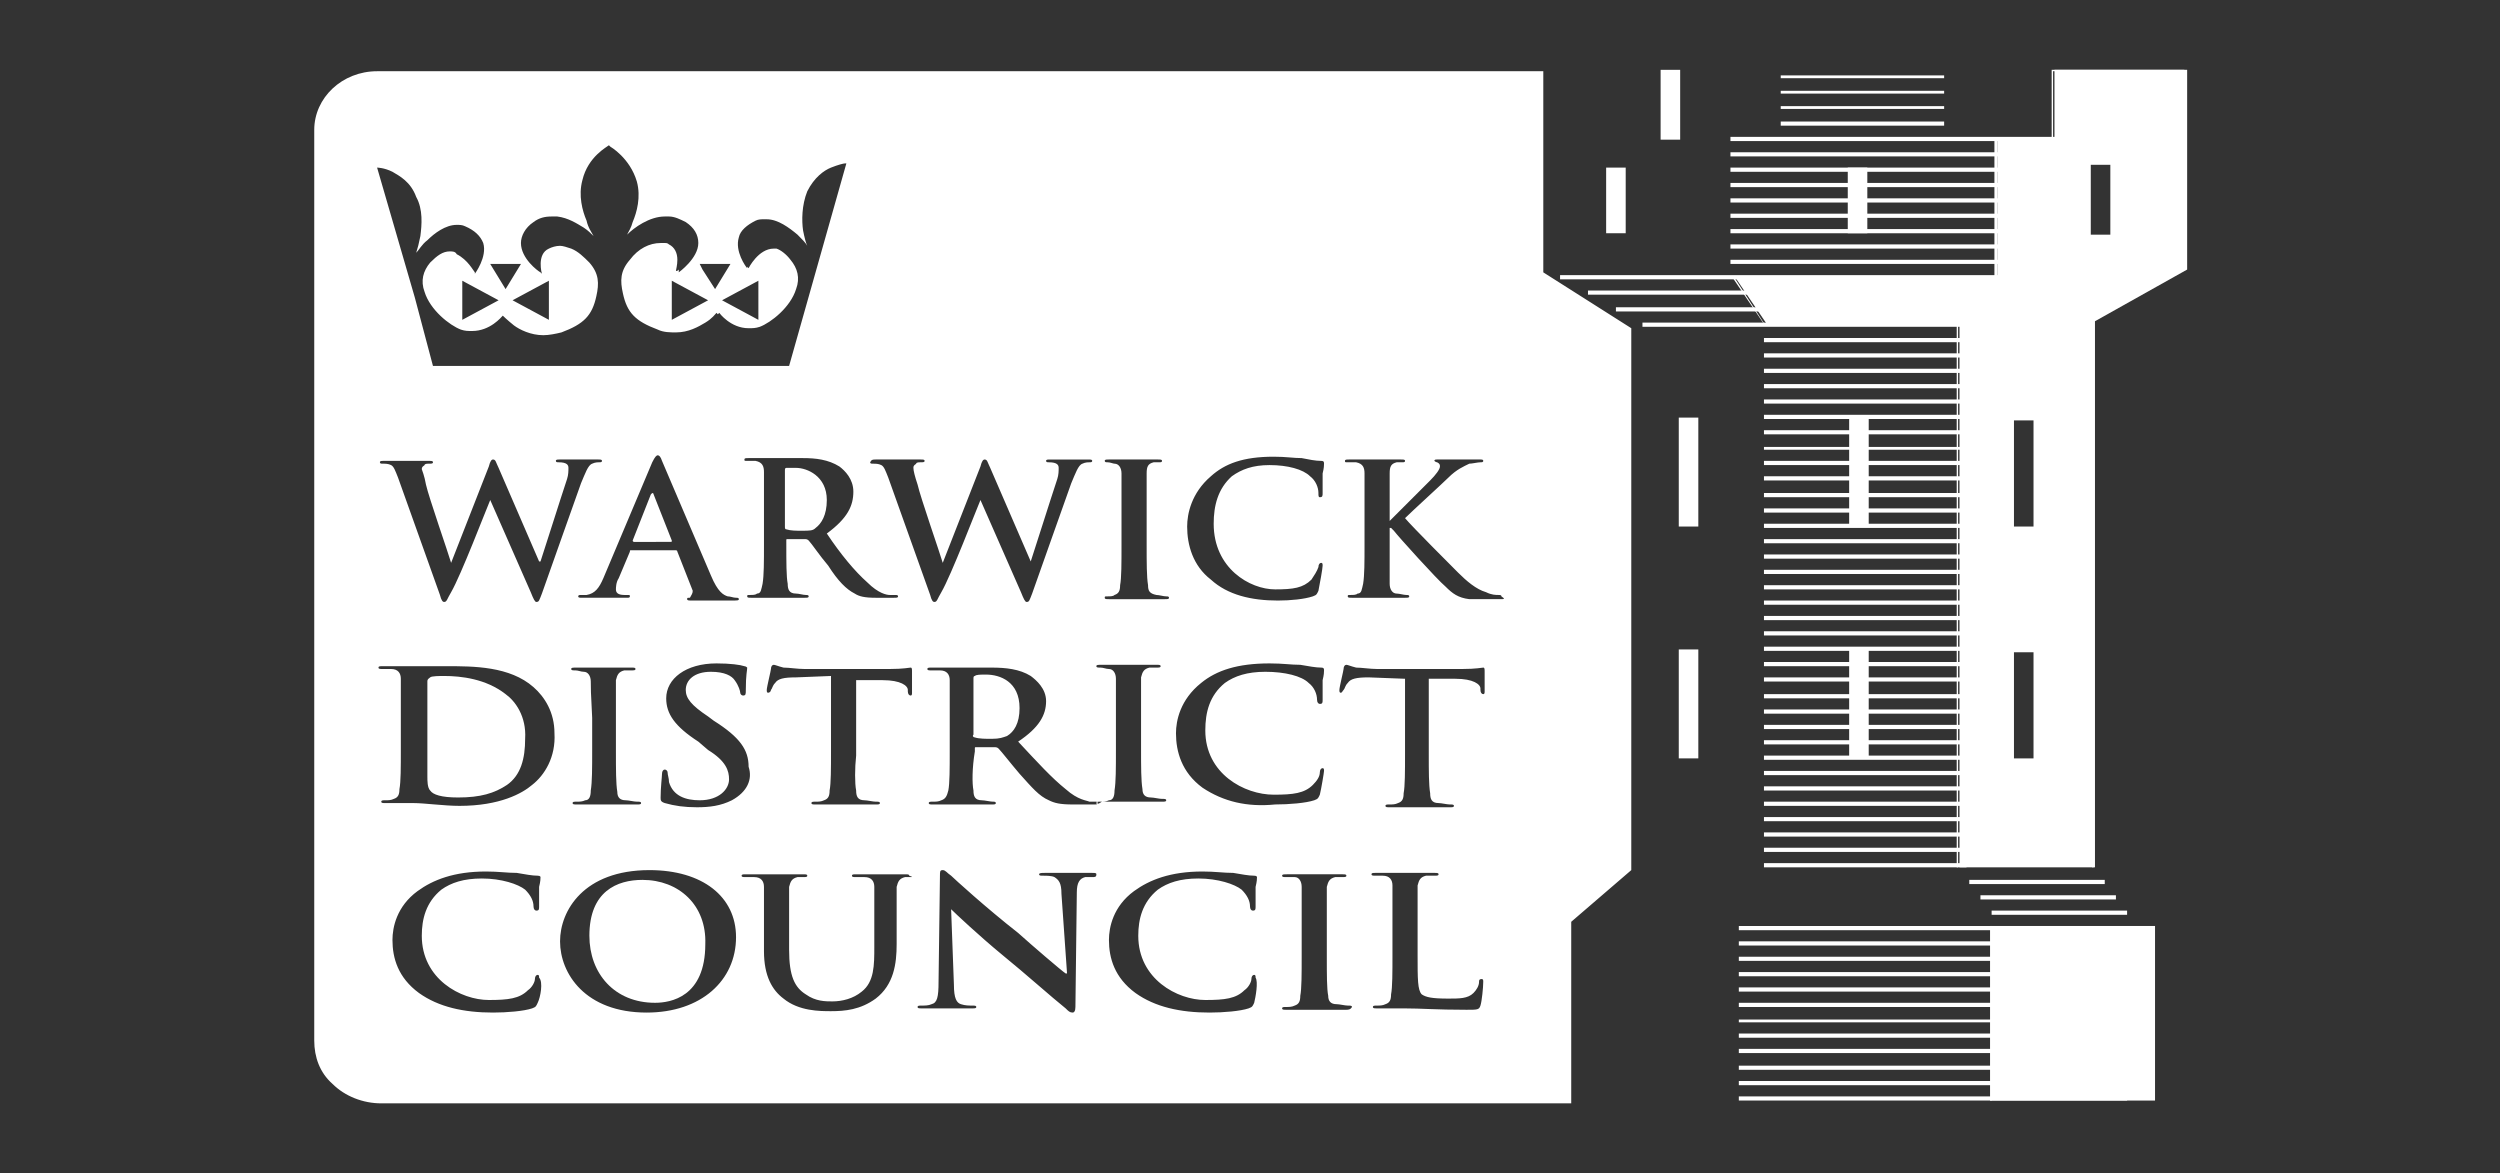 
<svg xmlns="http://www.w3.org/2000/svg" xmlns:xlink="http://www.w3.org/1999/xlink" viewBox="0 0 179 84" enable-background="new 0 0 179 84" xml:space="preserve">
<rect x="0" y="0" width="179" height="84" fill="#333333" stroke="none"/>
<g>
	<rect x="118.9" y="5" fill="#fff" width="1.4" height="5"/>
	<path fill="#fff" d="M152.3,78.8h-27.8v-0.3h27.8V78.8L152.3,78.8z M152.3,77.7h-27.8v-0.3h27.8V77.7L152.3,77.7z M152.3,76.6   h-27.8v-0.3h27.8V76.6L152.3,76.6z M152.3,75.4h-27.8v-0.3h27.8V75.4L152.3,75.4z M152.3,74.3h-27.8v-0.3h27.8V74.3L152.3,74.3z    M152.3,73.2h-27.8V73h27.8V73.2L152.3,73.2z M152.3,72.1h-27.8v-0.3h27.8V72.1L152.3,72.1z M152.3,71h-27.8v-0.3h27.8V71L152.3,71   z M152.3,69.9h-27.8v-0.3h27.8V69.9L152.3,69.9z M152.3,68.8h-27.8v-0.3h27.8V68.8L152.3,68.8z M152.3,67.7h-27.8v-0.3h27.8V67.7   L152.3,67.7z M152.3,66.6h-27.8v-0.3h27.8V66.6L152.3,66.6z M152.3,65.5h-9.7v-0.3h9.7V65.5z M151.5,64.4h-9.7v-0.3h9.7V64.4z    M150.7,63.3h-9.7V63h9.7V63.3z M140.8,62.1h-14.5v-0.3h14.5V62.1z M140.8,61h-14.5v-0.3h14.5V61z M140.8,59.9h-14.5v-0.3h14.5   V59.9z M140.8,58.8h-14.5v-0.3h14.5V58.8z M140.8,57.7h-14.5v-0.3h14.5V57.7z M140.8,56.6h-14.5v-0.3h14.5V56.6z M140.8,55.5h-14.5   v-0.3h14.5V55.5z M140.8,54.4h-14.5v-0.3h14.5V54.4z M140.8,53.3h-14.5V53h14.5V53.3z M140.8,52.2h-14.5v-0.3h14.5V52.2z    M140.8,51.1h-14.5v-0.3h14.5V51.1z M140.8,50h-14.5v-0.3h14.5V50z M140.8,48.8h-14.5v-0.3h14.5V48.8z M140.8,47.7h-14.5v-0.3h14.5   V47.7z M140.8,46.6h-14.5v-0.3h14.5V46.6z M140.8,45.5h-14.5v-0.3h14.5V45.5z M140.8,44.4h-14.5v-0.3h14.5V44.4z M140.8,43.3h-14.5   V43h14.5V43.3z M140.8,42.2h-14.5v-0.3h14.5V42.2z M140.8,41.1h-14.5v-0.3h14.5V41.1z M140.8,40h-14.5v-0.3h14.5V40z M140.8,38.9   h-14.5v-0.3h14.5V38.9z M140.8,37.8h-14.5v-0.3h14.5V37.8z M140.8,36.7h-14.5v-0.3h14.5V36.7z M140.8,35.6h-14.5v-0.3h14.5V35.6z    M140.8,34.4h-14.5v-0.3h14.5V34.4z M140.8,33.3h-14.5v-0.3h14.5V33.3z M140.8,32.2h-14.5V32h14.5V32.2z M140.8,31.1h-14.5v-0.3   h14.5V31.1z M140.8,30h-14.5v-0.3h14.5V30z M140.8,28.9h-14.5v-0.3h14.5V28.9z M140.8,27.8h-14.5v-0.3h14.5V27.8z M140.8,26.7   h-14.5v-0.3h14.5V26.7z M140.8,25.6h-14.5v-0.3h14.5V25.6z M140.8,24.5h-14.5v-0.3h14.5V24.5z M143.2,23.4h-25.6v-0.3h25.6V23.4z    M143.2,22.3h-27.5V22h27.5L143.2,22.3L143.2,22.3z M143.2,21.1h-29.5v-0.3h29.5L143.2,21.1L143.2,21.1z M143.2,20h-31.5v-0.3h31.5   V20z M143.2,18.9h-19.3v-0.3h19.3L143.2,18.9L143.2,18.9z M143.2,17.8h-19.3v-0.3h19.3L143.2,17.8L143.2,17.8z M143.2,16.7h-19.3   v-0.3h19.3L143.2,16.7L143.2,16.7z M143.2,15.6h-19.3v-0.3h19.3L143.2,15.6L143.2,15.6z M143.2,14.5h-19.3v-0.3h19.3L143.2,14.5   L143.2,14.5z M143.2,13.4h-19.3v-0.3h19.3L143.2,13.4L143.2,13.4z M143.2,12.3h-19.3V12h19.3L143.2,12.3L143.2,12.3z M143.2,11.2   h-19.3v-0.3h19.3L143.2,11.2L143.2,11.2z M147.9,10.1h-24V9.8h24L147.9,10.1L147.9,10.1z M139.2,9h-11.7V8.7h11.7V9z M139.2,7.8   h-11.7V7.6h11.7V7.8z M139.2,6.7h-11.7V6.5h11.7V6.7z M139.2,5.6h-11.7V5.4h11.7V5.6z"/>
	<g>
		<path fill="#fff" d="M69.8,52.8c0.3,0.1,0.8,0.1,1.2,0.1c0.6,0,0.8-0.1,1.1-0.2c0.5-0.3,0.9-0.9,0.9-2c0-1.9-1.4-2.4-2.4-2.4    c-0.4,0-0.7,0-0.8,0.1c-0.1,0-0.1,0.1-0.1,0.2v4C69.6,52.7,69.7,52.8,69.8,52.8z"/>
		<path fill="#fff" d="M36.2,49.7c-1.4-1.1-3.2-1.3-4.4-1.3c-0.3,0-0.9,0-1,0.1c-0.1,0.1-0.2,0.1-0.2,0.3c0,0.4,0,1.6,0,2.6h0V53    c0,1.4,0,2.4,0,2.6c0,0.3,0,0.8,0.2,1c0.2,0.3,0.8,0.5,2,0.5c1.6,0,2.6-0.3,3.5-0.9c1-0.7,1.3-1.9,1.3-3.3    C37.7,51.3,36.9,50.2,36.2,49.7z"/>
		<path fill="#fff" d="M46.8,35.4c0,0,0-0.1-0.1-0.1c0,0-0.1,0.1-0.1,0.1l-1.3,3.3c0,0,0,0.1,0.1,0.1H48c0.1,0,0.1,0,0.1-0.1    L46.8,35.4z"/>
		<path fill="#fff" d="M57,33.5c-0.3,0-0.6,0-0.7,0c-0.1,0-0.1,0.1-0.1,0.2h0v4c0,0.1,0,0.2,0.1,0.2c0.3,0.1,0.7,0.1,1.1,0.1    c0.6,0,0.8,0,1-0.2c0.4-0.3,0.8-0.9,0.8-2C59.2,34.1,57.8,33.5,57,33.5z"/>
		<g>
			<path fill="#fff" d="M110.5,19.5V5.1H27c-2.5,0-4.5,1.9-4.5,4.2v65.2c0,1.2,0.4,2.3,1.3,3.1c0.9,0.9,2.2,1.4,3.5,1.4h85.2V66     l4.3-3.7l0,0V23.5L110.5,19.5z M86.7,34.1c1-0.9,2.3-1.4,4.5-1.4c0.9,0,1.4,0.1,2,0.1c0.5,0.1,1,0.2,1.4,0.2     c0.2,0,0.2,0.1,0.2,0.2c0,0.1,0,0.3-0.1,0.7c0,0.4,0,1.2,0,1.4c0,0.2,0,0.3-0.2,0.3c-0.1,0-0.1-0.1-0.1-0.3     c0-0.4-0.2-0.9-0.6-1.2c-0.5-0.5-1.6-0.8-2.9-0.8c-1.2,0-2,0.3-2.7,0.8c-1,0.9-1.3,2.1-1.3,3.4c0,3.2,2.6,4.7,4.4,4.7     c1.3,0,2-0.1,2.6-0.7c0.2-0.3,0.4-0.6,0.5-0.9c0-0.2,0.1-0.3,0.2-0.3c0.1,0,0.1,0.1,0.1,0.2c0,0.2-0.2,1.3-0.3,1.8     c-0.1,0.2-0.1,0.3-0.4,0.4c-0.6,0.2-1.6,0.3-2.5,0.3c-1.9,0-3.6-0.4-4.8-1.5C85.4,40.5,85,39,85,37.7     C85,36.8,85.3,35.3,86.7,34.1z M79.4,32.9c0.6,0,1.4,0,1.8,0c0.3,0,1.2,0,1.7,0c0.2,0,0.3,0,0.3,0.1c0,0.1-0.1,0.1-0.2,0.1     c-0.1,0-0.3,0-0.4,0c-0.4,0.1-0.5,0.3-0.5,0.8c0,0.4,0,0.8,0,2.8v2.3c0,1.3,0,2.3,0.1,2.9c0,0.4,0.1,0.6,0.6,0.7     c0.2,0,0.5,0.1,0.7,0.1c0.1,0,0.2,0,0.2,0.1c0,0.1-0.1,0.1-0.3,0.1c-0.9,0-1.8,0-2.2,0c-0.3,0-1.2,0-1.8,0c-0.2,0-0.3,0-0.3-0.1     c0-0.1,0-0.1,0.2-0.1c0.2,0,0.4,0,0.5-0.1c0.3-0.1,0.4-0.3,0.4-0.7c0.1-0.5,0.1-1.6,0.1-2.9v-2.3c0-2,0-2.4,0-2.8     c0-0.4-0.2-0.7-0.5-0.7c-0.1,0-0.3-0.1-0.5-0.1c-0.1,0-0.2,0-0.2-0.1C79.1,32.9,79.2,32.9,79.4,32.9z M62.7,32.9     c0.7,0,1.5,0,1.6,0s0.7,0,1.6,0c0.2,0,0.3,0,0.3,0.1c0,0.1-0.1,0.1-0.3,0.1c-0.1,0-0.3,0-0.3,0.1c-0.1,0.1-0.2,0.1-0.2,0.3     c0,0.2,0.1,0.6,0.3,1.2c0.2,0.9,1.6,4.9,1.8,5.6h0l2.7-6.9c0.1-0.4,0.2-0.5,0.3-0.5c0.2,0,0.2,0.2,0.4,0.6l2.9,6.7h0     c0.3-0.9,1.4-4.4,1.9-5.9c0.1-0.3,0.1-0.6,0.1-0.8c0-0.2-0.1-0.4-0.7-0.4c-0.1,0-0.2,0-0.2-0.1c0-0.1,0.1-0.1,0.3-0.1     c0.7,0,1.3,0,1.5,0c0.1,0,0.7,0,1.2,0c0.2,0,0.3,0,0.3,0.1c0,0.1-0.1,0.1-0.2,0.1c-0.1,0-0.3,0-0.5,0.1c-0.3,0.1-0.5,0.7-0.8,1.4     c-0.6,1.7-2.1,5.9-2.8,7.9c-0.2,0.5-0.2,0.6-0.4,0.6c-0.1,0-0.2-0.2-0.4-0.7l-2.9-6.6h0c-0.3,0.7-2.1,5.4-2.8,6.6     c-0.3,0.5-0.3,0.7-0.5,0.7c-0.1,0-0.2-0.1-0.3-0.5l-3-8.4c-0.2-0.5-0.3-0.8-0.5-0.9c-0.2-0.1-0.4-0.1-0.6-0.1     c-0.1,0-0.2,0-0.2-0.1C62.4,32.9,62.5,32.9,62.7,32.9z M69.7,56.6c0,0.4,0.1,0.7,0.6,0.7c0.2,0,0.6,0.1,0.8,0.1     c0.1,0,0.2,0,0.2,0.1c0,0.1-0.1,0.1-0.3,0.1c-0.9,0-2,0-2.3,0c-0.3,0-1.3,0-1.9,0c-0.2,0-0.3,0-0.3-0.1c0-0.1,0.1-0.1,0.3-0.1     c0.2,0,0.4,0,0.6-0.1c0.3-0.1,0.4-0.3,0.5-0.7c0.1-0.5,0.1-1.6,0.1-2.8h0v-2.3c0-2,0-2.4,0-2.8c0-0.4-0.2-0.7-0.7-0.7     c-0.1,0-0.4,0-0.6,0c-0.2,0-0.3,0-0.3-0.1c0-0.1,0.1-0.1,0.3-0.1c0.8,0,1.8,0,2.1,0c0.5,0,1.7,0,2.2,0c1,0,2,0.1,2.8,0.6     c0.4,0.3,1.1,0.9,1.1,1.8c0,1-0.5,1.9-2,2.9c1.4,1.5,2.4,2.6,3.4,3.4c0.9,0.8,1.5,0.8,1.7,0.9c0.2,0,0.3,0,0.4,0     c0.1,0,0.2,0,0.2,0.1c0,0.1-0.1,0.1-0.3,0.1h-1.5c-0.9,0-1.3-0.1-1.7-0.3c-0.7-0.3-1.2-0.9-2.1-1.9c-0.6-0.7-1.3-1.6-1.5-1.8     c-0.1-0.1-0.2-0.1-0.3-0.1l-1.3,0c-0.1,0-0.1,0-0.1,0.1v0.2C69.6,55,69.6,56.1,69.7,56.6z M61.3,56.6c0,0.4,0.1,0.7,0.6,0.7     c0.2,0,0.6,0.1,0.8,0.1c0.2,0,0.3,0,0.3,0.1c0,0.1-0.1,0.1-0.3,0.1c-1,0-2,0-2.4,0c-0.3,0-1.3,0-1.9,0c-0.2,0-0.3,0-0.3-0.1     c0-0.1,0.1-0.1,0.3-0.1c0.2,0,0.4,0,0.6-0.1c0.3-0.1,0.4-0.3,0.4-0.7c0.1-0.5,0.1-1.6,0.1-2.8h0v-5.4L57,48.5     c-0.9,0-1.3,0.1-1.5,0.4c-0.2,0.2-0.2,0.4-0.3,0.5c0,0.1-0.1,0.2-0.2,0.2c-0.1,0-0.1-0.1-0.1-0.2c0-0.2,0.3-1.4,0.3-1.5     c0-0.2,0.1-0.3,0.2-0.3c0.1,0,0.3,0.1,0.7,0.2c0.4,0,1,0.1,1.5,0.1h6.1c1,0,1.4-0.1,1.5-0.1c0.1,0,0.1,0.1,0.1,0.3     c0,0.3,0,1.2,0,1.5c0,0.1,0,0.2-0.1,0.2c-0.1,0-0.2-0.1-0.2-0.3l0-0.1c0-0.3-0.5-0.7-1.8-0.7l-1.9,0v5.4     C61.2,55,61.2,56.1,61.3,56.6z M62.1,41.7c0.8,0.8,1.4,0.9,1.6,0.9c0.2,0,0.3,0,0.4,0c0.1,0,0.2,0,0.2,0.1c0,0.1-0.1,0.1-0.3,0.1     h-1.3c-0.8,0-1.2-0.1-1.5-0.3c-0.6-0.3-1.2-0.9-1.9-2c-0.6-0.7-1.2-1.6-1.4-1.8c-0.1-0.1-0.2-0.1-0.3-0.1l-1.2,0     c-0.1,0-0.1,0-0.1,0.1V39c0,1.2,0,2.3,0.1,2.8c0,0.4,0.1,0.7,0.6,0.7c0.2,0,0.5,0.1,0.7,0.1c0.1,0,0.2,0,0.2,0.1     c0,0.1-0.1,0.1-0.3,0.1c-0.8,0-1.9,0-2.1,0c-0.3,0-1.2,0-1.7,0c-0.2,0-0.3,0-0.3-0.1c0-0.1,0-0.1,0.2-0.1c0.2,0,0.4,0,0.5-0.1     c0.3,0,0.3-0.3,0.4-0.7c0.1-0.6,0.1-1.6,0.1-2.8v-2.4c0-2,0-2.4,0-2.8c0-0.4-0.1-0.7-0.6-0.8c-0.1,0-0.4,0-0.6,0     c-0.2,0-0.2,0-0.2-0.1c0-0.1,0.1-0.1,0.3-0.1c0.8,0,1.6,0,1.9,0c0.5,0,1.5,0,2,0c0.9,0,1.8,0.1,2.6,0.6c0.4,0.3,1,0.9,1,1.8     c0,1-0.4,1.9-1.9,3C60.2,39.7,61.2,40.9,62.1,41.7z M52.3,18.9L52.3,18.9l-1.1,1.8l-0.9-1.4l-0.2-0.4h0l0,0H52.3z M54.3,20.1v2.8     l-2.6-1.4L54.3,20.1z M50.7,21.5l-2.6,1.4v-2.8L50.7,21.5z M37.3,18.9l-1.1,1.8l-1.1-1.8H37.3z M39.3,20.1v2.8l-2.6-1.4     L39.3,20.1z M35.7,21.5l-2.6,1.4v-2.8L35.7,21.5z M27,12L27,12L27,12c0,0,0.5,0,1.1,0.3c0.5,0.3,1.3,0.7,1.7,1.8     c0.5,0.9,0.4,2,0.3,2.8c-0.1,0.5-0.2,0.9-0.3,1.2c0.2-0.2,0.4-0.6,0.8-0.9c0.5-0.5,1.3-1.1,2.1-1.1c0,0,0,0,0,0c0,0,0,0,0,0     c0.2,0,0.4,0,0.6,0.1c0.7,0.3,1.1,0.7,1.3,1.2c0.3,1-0.6,2.2-0.6,2.2l0,0l0,0c0,0,0,0,0-0.1c0,0,0,0,0,0     c-0.1-0.1-0.5-0.9-1.3-1.3C32.6,18,32.4,18,32.2,18c-0.5,0-0.9,0.3-1.4,0.8c-0.5,0.6-0.7,1.3-0.4,2.1c0.4,1.3,1.8,2.4,2.6,2.7     c0.3,0.1,0.5,0.1,0.8,0.1c1.3,0,2.1-1,2.2-1.1c0,0,0,0,0,0.1c0,0,0-0.1,0-0.1l0,0l0,0c0,0,0.3,0.3,0.8,0.7     c0.4,0.3,1.2,0.7,2.1,0.7c0.4,0,0.9-0.1,1.3-0.2c1.6-0.6,2.2-1.2,2.5-2.6c0.2-0.9,0.2-1.6-0.5-2.4c-0.4-0.4-0.8-0.8-1.3-1     c-0.3-0.1-0.6-0.2-0.8-0.2c-0.3,0-0.6,0.1-0.8,0.2c-0.9,0.4-0.5,1.8-0.5,1.8l0,0l0,0c0,0,0,0-0.1-0.1c0,0,0,0,0,0     c-0.2-0.1-1.4-1-1.4-2.1c0-0.5,0.3-1.1,0.9-1.5c0.4-0.3,0.8-0.4,1.3-0.4c0.1,0,0.2,0,0.4,0c0.8,0.1,1.4,0.5,1.9,0.8     c0.3,0.2,0.5,0.4,0.7,0.6c-0.1-0.2-0.4-0.6-0.5-1.1c-0.3-0.7-0.6-1.8-0.3-2.9c0.4-1.7,1.8-2.4,1.9-2.5c0,0,0,0,0.1,0.1     c0,0,0,0,0,0c0,0,1.4,0.8,1.9,2.5c0.3,1.1,0,2.2-0.3,2.9c-0.1,0.4-0.3,0.7-0.4,0.9c0.5-0.5,1.6-1.3,2.7-1.3c0.1,0,0.2,0,0.3,0     c0.4,0,0.8,0.2,1.2,0.4c0.6,0.4,0.9,0.9,0.9,1.5c0,1.1-1.4,2.1-1.4,2.1l0,0v0c0,0,0-0.1,0-0.2c-0.1,0.1-0.1,0.1-0.2,0.1     c0-0.1,0.1-0.4,0.1-0.8c0-0.5-0.2-0.9-0.6-1.1c-0.1-0.1-0.2-0.1-0.3-0.1c-0.1,0-0.2,0-0.3,0c-0.8,0-1.6,0.4-2.2,1.2     c-0.7,0.8-0.7,1.5-0.5,2.4c0.3,1.4,0.9,2,2.5,2.6c0.4,0.2,0.9,0.2,1.3,0.2c0.9,0,1.6-0.4,2.1-0.7c0.5-0.3,0.7-0.6,0.8-0.7     c0,0,0,0,0.1,0.1c0,0,0.1-0.1,0.1-0.1l0,0l0,0c0,0,0.8,1.1,2.1,1.1c0.3,0,0.5,0,0.8-0.1c0.8-0.3,2.2-1.4,2.6-2.7     c0.3-0.8,0.1-1.5-0.4-2.1c-0.3-0.4-0.7-0.7-1-0.8c-0.1,0-0.2,0-0.2,0c-1.1,0-1.8,1.4-1.8,1.4v0l0,0c0,0,0,0-0.1-0.1     c0,0,0,0.1,0,0.1c-0.1-0.1-0.9-1.2-0.6-2.2c0.1-0.5,0.6-0.9,1.2-1.2c0.2-0.1,0.4-0.1,0.6-0.1c0,0,0,0,0.1,0c0,0,0,0,0.1,0     c0.8,0,1.6,0.6,2.2,1.1c0.3,0.3,0.6,0.6,0.7,0.8c-0.1-0.2-0.2-0.6-0.3-1.1c-0.1-0.7-0.1-1.8,0.3-2.8c0.5-1,1.2-1.5,1.7-1.7     c0.5-0.2,0.9-0.3,1-0.3l0,0c0.1,0,0.1,0,0.1,0h0v0l-4.1,14.5H31l-1.3-4.9L27,12C27,12,27,12,27,12z M49.6,42.3l-1.1-2.8     c0-0.1-0.1-0.1-0.1-0.1v0h-3.2c-0.1,0-0.1,0-0.1,0.1l-0.8,1.9c-0.2,0.3-0.2,0.7-0.2,0.8c0,0.2,0.1,0.4,0.6,0.4h0.2     c0.2,0,0.2,0,0.2,0.1c0,0.1-0.1,0.1-0.2,0.1c-0.5,0-1.1,0-1.5,0c-0.2,0-0.9,0-1.7,0c-0.2,0-0.3,0-0.3-0.1c0-0.1,0.1-0.1,0.2-0.1     c0.1,0,0.3,0,0.4,0c0.6-0.1,0.9-0.5,1.2-1.2l3.5-8.3c0.2-0.4,0.3-0.5,0.4-0.5c0.1,0,0.2,0.1,0.3,0.4c0.3,0.7,2.6,6.1,3.5,8.2     c0.5,1.2,0.9,1.4,1.2,1.5c0.2,0,0.4,0.1,0.6,0.1c0.1,0,0.2,0,0.2,0.1c0,0.1-0.1,0.1-0.6,0.1c-0.5,0-1.5,0-2.7,0     c-0.3,0-0.4,0-0.4-0.1c0-0.1,0-0.1,0.2-0.1C49.5,42.6,49.6,42.5,49.6,42.3z M42.3,48.8c0-0.4-0.2-0.7-0.5-0.7     c-0.2,0-0.4-0.1-0.6-0.1c-0.2,0-0.3,0-0.3-0.1c0-0.1,0.1-0.1,0.4-0.1c0.6,0,1.6,0,2,0c0.4,0,1.3,0,1.9,0c0.2,0,0.3,0,0.3,0.1     c0,0.1-0.1,0.1-0.3,0.1c-0.2,0-0.3,0-0.5,0c-0.4,0.1-0.5,0.3-0.6,0.7c0,0.4,0,0.8,0,2.8v2.3c0,1.3,0,2.3,0.1,2.9     c0,0.4,0.2,0.6,0.6,0.6c0.2,0,0.6,0.1,0.8,0.1c0.2,0,0.3,0,0.3,0.1c0,0.1-0.1,0.1-0.3,0.1c-1,0-2,0-2.4,0c-0.3,0-1.3,0-1.9,0     c-0.2,0-0.3,0-0.3-0.1c0-0.1,0.1-0.1,0.3-0.1c0.2,0,0.4,0,0.6-0.1c0.3,0,0.4-0.3,0.4-0.7c0.1-0.6,0.1-1.6,0.1-2.9v-2.3     C42.3,49.6,42.3,49.2,42.3,48.8z M30.5,34.7c0.2,0.9,1.6,4.9,1.8,5.6h0l2.7-6.9c0.1-0.4,0.2-0.5,0.3-0.5c0.2,0,0.2,0.2,0.4,0.6     l2.9,6.7h0.1c0.3-0.9,1.4-4.4,1.9-5.9c0.1-0.3,0.1-0.6,0.1-0.8c0-0.2-0.1-0.4-0.7-0.4c-0.1,0-0.2,0-0.2-0.1     c0-0.1,0.1-0.1,0.3-0.1c0.7,0,1.3,0,1.5,0c0.1,0,0.7,0,1.2,0c0.2,0,0.3,0,0.3,0.1c0,0.1-0.1,0.1-0.2,0.1c-0.1,0-0.3,0-0.5,0.1     c-0.3,0.1-0.5,0.7-0.8,1.4c-0.6,1.7-2.1,5.9-2.8,7.9c-0.2,0.5-0.2,0.6-0.4,0.6c-0.1,0-0.2-0.2-0.4-0.7l-2.9-6.6h0     c-0.3,0.7-2.1,5.4-2.8,6.6c-0.3,0.5-0.3,0.7-0.5,0.7c-0.1,0-0.2-0.1-0.3-0.5l-3-8.4c-0.2-0.5-0.3-0.8-0.5-0.9     c-0.2-0.1-0.4-0.1-0.6-0.1c-0.1,0-0.2,0-0.2-0.1c0-0.1,0.1-0.1,0.3-0.1c0.7,0,1.5,0,1.6,0c0.1,0,0.7,0,1.6,0c0.2,0,0.3,0,0.3,0.1     c0,0.1-0.1,0.1-0.3,0.1c-0.1,0-0.3,0-0.3,0.1c-0.1,0.1-0.2,0.1-0.2,0.3C30.2,33.6,30.4,34.1,30.5,34.7z M38.5,71.8     c-0.1,0.2-0.1,0.3-0.4,0.4c-0.6,0.2-1.8,0.3-2.8,0.3c-2.1,0-3.9-0.4-5.3-1.4c-1.5-1.1-1.9-2.5-1.9-3.8c0-0.9,0.3-2.4,1.8-3.5     c1.1-0.8,2.6-1.4,4.9-1.4c0.9,0,1.5,0.1,2.2,0.1c0.6,0.1,1.1,0.2,1.5,0.2c0.2,0,0.2,0.1,0.2,0.1c0,0.1,0,0.3-0.1,0.7     c0,0.4,0,1.1,0,1.4c0,0.2,0,0.3-0.2,0.3c-0.1,0-0.2-0.1-0.2-0.3c0-0.4-0.2-0.8-0.6-1.2c-0.5-0.4-1.7-0.8-3.1-0.8     c-1.3,0-2.2,0.3-2.9,0.8c-1.1,0.9-1.4,2.1-1.4,3.3c0,3.1,2.8,4.6,4.8,4.6c1.4,0,2.2-0.1,2.8-0.7c0.3-0.2,0.5-0.6,0.5-0.8     c0-0.2,0.1-0.3,0.2-0.3c0.1,0,0.1,0.1,0.1,0.2C38.9,70.3,38.7,71.4,38.5,71.8z M38.1,56.2c-0.7,0.6-2.3,1.5-5.2,1.5     c-1.1,0-2.5-0.2-3.3-0.2c-0.4,0-1.3,0-2,0c-0.2,0-0.3,0-0.3-0.1c0-0.1,0.1-0.1,0.3-0.1c0.2,0,0.4,0,0.6-0.1     c0.3-0.1,0.4-0.3,0.4-0.7c0.1-0.5,0.1-1.6,0.1-2.8v-2.3c0-2,0-2.4,0-2.8c0-0.4-0.2-0.7-0.7-0.7c-0.1,0-0.4,0-0.6,0     c-0.2,0-0.3,0-0.3-0.1c0-0.1,0.1-0.1,0.3-0.1c0.8,0,1.8,0,2.2,0c0.5,0,1.4,0,2.4,0c1.9,0,4.5,0,6.2,1.5c0.8,0.7,1.5,1.8,1.5,3.3     C39.8,54.2,39,55.5,38.1,56.2z M46.3,72.5c-4.4,0-6.2-2.8-6.2-5.1c0-2.2,1.7-5.1,6.4-5.1c3.8,0,6.2,1.9,6.2,4.8     C52.7,70.2,50.2,72.5,46.3,72.5z M52.4,57.3c-0.8,0.4-1.6,0.5-2.5,0.5c-0.9,0-1.6-0.1-2.3-0.3c-0.3-0.1-0.3-0.2-0.3-0.4     c0-0.7,0.1-1.5,0.1-1.7c0-0.2,0.1-0.3,0.2-0.3c0.1,0,0.2,0.1,0.2,0.2c0,0.2,0.1,0.4,0.1,0.7c0.3,1,1.2,1.3,2.2,1.3     c1.4,0,2.1-0.8,2.1-1.5c0-0.6-0.2-1.3-1.5-2.1L50,53.1c-1.7-1.1-2.3-2-2.3-3.1c0-1.4,1.4-2.5,3.6-2.5c1,0,1.7,0.1,2,0.2     c0.1,0,0.2,0.1,0.2,0.1c0,0.2-0.1,0.5-0.1,1.6c0,0.3,0,0.4-0.2,0.4c-0.1,0-0.2-0.1-0.2-0.2c0-0.1-0.1-0.5-0.4-0.9     c-0.2-0.3-0.7-0.6-1.7-0.6c-1.2,0-1.8,0.6-1.8,1.3c0,0.6,0.4,1.1,1.6,1.9l0.4,0.3c1.9,1.2,2.5,2.1,2.5,3.3     C53.9,55.8,53.5,56.7,52.4,57.3z M65.2,62.8c-0.2,0-0.3,0-0.4,0c-0.4,0.1-0.5,0.3-0.6,0.7c0,0.4,0,0.8,0,2.7v1.4     c0,1.4-0.2,2.9-1.5,3.9c-1.1,0.8-2.2,0.9-3.2,0.9c-0.8,0-2.3,0-3.4-0.9c-0.8-0.6-1.4-1.6-1.4-3.4h0v-1.9c0-2,0-2.3,0-2.7     c0-0.4-0.2-0.7-0.7-0.7c-0.1,0-0.4,0-0.6,0c-0.2,0-0.3,0-0.3-0.1s0.1-0.1,0.3-0.1c0.8,0,1.8,0,2.2,0c0.4,0,1.3,0,1.9,0     c0.2,0,0.3,0,0.3,0.1c0,0.1-0.1,0.1-0.3,0.1c-0.2,0-0.3,0-0.4,0c-0.4,0.1-0.5,0.3-0.6,0.7c0,0.4,0,0.8,0,2.7v1.8     c0,1.9,0.4,2.7,1.2,3.2c0.7,0.5,1.4,0.5,1.9,0.5c0.7,0,1.5-0.2,2.1-0.7c0.9-0.7,0.9-1.9,0.9-3.2v-1.6c0-2,0-2.3,0-2.7     c0-0.4-0.2-0.7-0.7-0.7c-0.1,0-0.4,0-0.6,0c-0.2,0-0.3,0-0.3-0.1s0.1-0.1,0.3-0.1c0.8,0,1.7,0,1.8,0c0.2,0,1.2,0,1.7,0     c0.2,0,0.3,0,0.3,0.1C65.4,62.8,65.3,62.8,65.2,62.8z M78.2,62.8c-0.2,0-0.3,0-0.5,0c-0.4,0.1-0.6,0.4-0.6,1.1L77,72.1     c0,0.3-0.1,0.4-0.2,0.4c-0.2,0-0.3-0.1-0.5-0.3c-1-0.8-2.9-2.5-4.5-3.8c-1.7-1.4-3.4-3-3.7-3.3h0l0.2,5.4c0,1,0.2,1.3,0.5,1.4     c0.3,0.1,0.6,0.1,0.8,0.1c0.2,0,0.3,0,0.3,0.1c0,0.1-0.1,0.1-0.3,0.1c-1,0-1.6,0-1.9,0c-0.1,0-0.9,0-1.7,0c-0.2,0-0.3,0-0.3-0.1     c0-0.1,0.1-0.1,0.3-0.1c0.2,0,0.5,0,0.7-0.1c0.4-0.1,0.5-0.5,0.5-1.6l0.1-7.6c0-0.3,0-0.4,0.2-0.4c0.2,0,0.3,0.2,0.6,0.4     c0.2,0.2,2.5,2.3,4.8,4.1c1,0.9,3.1,2.7,3.4,2.9h0.1L76,64c0-0.8-0.2-1-0.5-1.2c-0.2-0.1-0.6-0.1-0.8-0.1c-0.2,0-0.3,0-0.3-0.1     c0-0.1,0.2-0.1,0.4-0.1c0.8,0,1.5,0,1.9,0c0.2,0,0.8,0,1.5,0c0.2,0,0.3,0,0.3,0.1C78.5,62.8,78.4,62.8,78.2,62.8z M78.5,57.5     c0-0.1,0.1-0.1,0.3-0.1c0.2,0,0.4,0,0.6-0.1c0.3,0,0.4-0.3,0.4-0.7c0.1-0.6,0.1-1.6,0.1-2.9h0v-2.3c0-2,0-2.4,0-2.8     c0-0.4-0.2-0.7-0.5-0.7c-0.2,0-0.4-0.1-0.6-0.1c-0.2,0-0.3,0-0.3-0.1c0-0.1,0.1-0.1,0.4-0.1c0.6,0,1.6,0,2,0c0.4,0,1.3,0,1.9,0     c0.2,0,0.3,0,0.3,0.1c0,0.1-0.1,0.1-0.3,0.1c-0.1,0-0.3,0-0.5,0c-0.4,0.1-0.5,0.3-0.6,0.7c0,0.4,0,0.8,0,2.8v2.3     c0,1.3,0,2.3,0.1,2.9c0,0.4,0.2,0.6,0.6,0.6c0.2,0,0.6,0.1,0.8,0.1c0.2,0,0.3,0,0.3,0.1c0,0.1-0.1,0.1-0.3,0.1c-1,0-2,0-2.4,0     c-0.3,0-1.3,0-1.9,0C78.6,57.6,78.5,57.6,78.5,57.5z M89.8,71.8c-0.1,0.2-0.1,0.3-0.4,0.4c-0.6,0.2-1.8,0.3-2.8,0.3     c-2.1,0-3.9-0.4-5.3-1.4c-1.5-1.1-1.9-2.5-1.9-3.8c0-0.9,0.3-2.4,1.8-3.5c1.1-0.8,2.6-1.4,4.9-1.4c0.9,0,1.5,0.1,2.2,0.1     c0.6,0.1,1.1,0.2,1.5,0.2c0.2,0,0.2,0.1,0.2,0.1c0,0.1,0,0.3-0.1,0.7c0,0.4,0,1.1,0,1.4c0,0.2,0,0.3-0.2,0.3     c-0.1,0-0.2-0.1-0.2-0.3c0-0.4-0.2-0.8-0.6-1.2c-0.5-0.4-1.7-0.8-3.1-0.8c-1.3,0-2.2,0.3-2.9,0.8c-1.1,0.9-1.4,2.1-1.4,3.3     c0,3.1,2.8,4.6,4.8,4.6c1.4,0,2.2-0.1,2.8-0.7c0.3-0.2,0.5-0.6,0.5-0.8c0-0.2,0.1-0.3,0.2-0.3c0.1,0,0.1,0.1,0.1,0.2     C90.1,70.3,89.9,71.4,89.8,71.8z M86.1,56.4c-1.5-1.1-1.9-2.6-1.9-3.9c0-0.9,0.3-2.4,1.8-3.6c1.1-0.9,2.6-1.4,4.9-1.4     c1,0,1.5,0.1,2.2,0.1c0.6,0.1,1.1,0.2,1.5,0.2c0.2,0,0.2,0.1,0.2,0.2c0,0.1,0,0.3-0.1,0.7c0,0.4,0,1.1,0,1.4c0,0.2,0,0.3-0.2,0.3     c-0.1,0-0.2-0.1-0.2-0.3c0-0.4-0.2-0.9-0.6-1.2c-0.5-0.5-1.7-0.8-3.1-0.8c-1.3,0-2.2,0.3-2.9,0.8c-1.1,0.9-1.4,2.1-1.4,3.4     c0,3.1,2.8,4.6,4.9,4.6c1.4,0,2.2-0.1,2.8-0.7c0.3-0.3,0.5-0.6,0.5-0.9c0-0.2,0.1-0.3,0.2-0.3c0.1,0,0.1,0.1,0.1,0.2     c0,0.1-0.2,1.3-0.3,1.7c-0.1,0.2-0.1,0.3-0.4,0.4c-0.6,0.2-1.8,0.3-2.8,0.3C89.3,57.8,87.6,57.4,86.1,56.4z M96.4,72.3     c-1,0-2,0-2.4,0c-0.4,0-1.3,0-1.9,0c-0.2,0-0.3,0-0.3-0.1c0-0.1,0.1-0.1,0.3-0.1c0.2,0,0.4,0,0.6-0.1c0.3-0.1,0.4-0.3,0.4-0.7     c0.1-0.5,0.1-1.6,0.1-2.8v-2.3c0-2,0-2.3,0-2.7c0-0.4-0.2-0.7-0.5-0.7c-0.2,0-0.4,0-0.6,0c-0.2,0-0.3,0-0.3-0.1     c0-0.1,0.1-0.1,0.4-0.1c0.6,0,1.6,0,2,0c0.4,0,1.3,0,1.9,0c0.2,0,0.3,0,0.3,0.1c0,0.1-0.1,0.1-0.3,0.1c-0.2,0-0.3,0-0.5,0     c-0.4,0.1-0.5,0.3-0.6,0.7c0,0.4,0,0.8,0,2.7v2.3c0,1.3,0,2.3,0.1,2.8c0,0.4,0.2,0.6,0.6,0.6c0.2,0,0.6,0.1,0.8,0.1     c0.2,0,0.3,0,0.3,0.1C96.7,72.3,96.5,72.3,96.4,72.3z M106,72c-0.1,0.3-0.2,0.3-1,0.3c-2.2,0-3.2-0.1-4.5-0.1c-0.4,0-1.3,0-1.9,0     c-0.2,0-0.3,0-0.3-0.1c0-0.1,0.1-0.1,0.3-0.1c0.2,0,0.4,0,0.6-0.1c0.3-0.1,0.4-0.3,0.4-0.7c0.1-0.5,0.1-1.6,0.1-2.8v-2.3     c0-2,0-2.3,0-2.7c0-0.4-0.2-0.7-0.7-0.7c-0.1,0-0.3,0-0.5,0c-0.2,0-0.3,0-0.3-0.1c0-0.1,0.1-0.1,0.3-0.1c0.7,0,1.7,0,2.1,0     c0.4,0,1.5,0,2.1,0c0.2,0,0.3,0,0.3,0.1s-0.1,0.1-0.3,0.1c-0.2,0-0.4,0-0.6,0c-0.4,0.1-0.5,0.3-0.6,0.7c0,0.4,0,0.8,0,2.7h0v2.3     c0,1.7,0,2.5,0.3,2.8c0.3,0.2,0.7,0.3,1.9,0.3c0.8,0,1.4,0,1.8-0.4c0.2-0.2,0.4-0.5,0.4-0.8c0-0.1,0-0.2,0.2-0.2     c0.1,0,0.1,0.1,0.1,0.2C106.2,70.7,106.1,71.7,106,72z M106.3,49.5c0,0.1,0,0.2-0.1,0.2c-0.1,0-0.2-0.1-0.2-0.3l0-0.1     c0-0.3-0.5-0.7-1.8-0.7l-1.9,0v5.4c0,1.2,0,2.2,0.1,2.8c0,0.4,0.1,0.7,0.6,0.7c0.2,0,0.6,0.1,0.8,0.1c0.2,0,0.3,0,0.3,0.1     c0,0.1-0.1,0.1-0.3,0.1c-1,0-2,0-2.4,0c-0.3,0-1.3,0-1.9,0c-0.2,0-0.3,0-0.3-0.1c0-0.1,0.1-0.1,0.3-0.1c0.2,0,0.4,0,0.6-0.1     c0.3-0.1,0.4-0.3,0.4-0.7c0.1-0.5,0.1-1.6,0.1-2.8h0v-5.4L98,48.5c-0.9,0-1.3,0.1-1.5,0.4c-0.2,0.2-0.2,0.4-0.3,0.5     s-0.1,0.2-0.2,0.2c-0.1,0-0.1-0.1-0.1-0.2c0-0.2,0.3-1.4,0.3-1.5c0-0.2,0.1-0.3,0.2-0.3c0.1,0,0.3,0.1,0.7,0.2     c0.4,0,1,0.1,1.5,0.1h6.1c1,0,1.4-0.1,1.5-0.1c0.1,0,0.1,0.1,0.1,0.3C106.3,48.2,106.3,49.1,106.3,49.5z M107.4,42.9h-1.2     c-0.4,0-0.7,0-1,0c-0.8-0.1-1.2-0.4-1.7-0.9c-0.6-0.5-3.4-3.6-3.7-4l-0.2-0.2h-0.1v1.2c0,1.2,0,2.3,0,2.8c0,0.4,0.2,0.7,0.5,0.7     c0.2,0,0.5,0.1,0.7,0.1c0.1,0,0.2,0,0.2,0.1c0,0.1-0.1,0.1-0.3,0.1c-0.8,0-1.7,0-2,0c-0.3,0-1.2,0-1.8,0c-0.2,0-0.3,0-0.3-0.1     c0-0.1,0-0.1,0.2-0.1c0.2,0,0.4,0,0.5-0.1c0.3,0,0.3-0.3,0.4-0.7c0.1-0.6,0.1-1.6,0.1-2.8v-2.3c0-2,0-2.4,0-2.8     c0-0.4-0.1-0.7-0.6-0.8c-0.1,0-0.4,0-0.6,0c-0.2,0-0.2,0-0.2-0.1c0-0.1,0.1-0.1,0.3-0.1c0.7,0,1.6,0,2,0c0.3,0,1.2,0,1.7,0     c0.2,0,0.3,0,0.3,0.1c0,0.1-0.1,0.1-0.2,0.1c-0.1,0-0.2,0-0.4,0c-0.4,0.1-0.5,0.3-0.5,0.8c0,0.4,0,0.8,0,2.8v0.6h0     c0.5-0.5,2.5-2.5,2.9-2.9c0.4-0.4,0.7-0.8,0.7-1c0-0.1,0-0.2-0.2-0.3c-0.1,0-0.2-0.1-0.2-0.1c0-0.1,0.1-0.1,0.2-0.1     c0.3,0,1.1,0,1.4,0c0.4,0,1.2,0,1.7,0c0.1,0,0.2,0,0.2,0.1c0,0.1-0.1,0.1-0.2,0.1c-0.2,0-0.6,0.1-0.8,0.1c-0.4,0.2-0.9,0.4-1.5,1     c-0.4,0.4-2.6,2.4-3.1,2.9c0.5,0.6,3.3,3.4,3.8,3.9c0.6,0.6,1.3,1.2,2,1.4c0.4,0.2,0.7,0.2,0.9,0.2c0.1,0,0.2,0,0.2,0.1     C107.8,42.9,107.7,42.9,107.4,42.9z"/>
			<path fill="#fff" d="M46,63c-1.8,0-3.8,0.8-3.8,4c0,2.7,1.8,4.8,4.7,4.8c1.1,0,3.6-0.4,3.6-4.2C50.6,64.8,48.6,63,46,63z"/>
		</g>
	</g>
	<rect x="115" y="12" fill="#fff" width="1.4" height="4.7"/>
	<rect x="132.3" y="12" fill="#fff" width="1.4" height="4.7"/>
	<rect x="120.2" y="29.9" fill="#fff" width="1.4" height="7.8"/>
	<rect x="132.4" y="29.9" fill="#fff" width="1.4" height="7.8"/>
	<rect x="120.2" y="46.5" fill="#fff" width="1.4" height="7.8"/>
	<rect x="132.4" y="46.5" fill="#fff" width="1.4" height="7.8"/>
	<rect x="142.5" y="66.3" fill="#fff" width="11.8" height="12.5"/>
	<path fill="#fff" d="M154.3,78.8h-11.8V66.3h11.8V78.8z M142.6,78.8h11.7V66.3h-11.7V78.8z"/>
	<path fill="#fff" d="M149.9,62.1h-9.8V23.2h-13.8l0,0l-2.3-3.4h18.8V9.9h4.1V5h9.5v14.3l-6.6,3.7L149.9,62.1L149.9,62.1z    M140.2,62.1h9.6V23l6.6-3.7V5.1h-9.4v4.9H143v9.9h-18.8l2.2,3.4h13.8V62.1z"/>
	<path fill="#fff" d="M147.1,5v4.9H143v9.9h-18.8l2.3,3.4h13.8v38.9h9.7V23l6.6-3.7V5H147.1z M145.6,54.3h-1.4v-7.6h1.4V54.3z    M145.6,37.7h-1.4v-7.6h1.4V37.7z M151.1,16.8h-1.4v-5h1.4V16.8z"/>
</g>
</svg>
